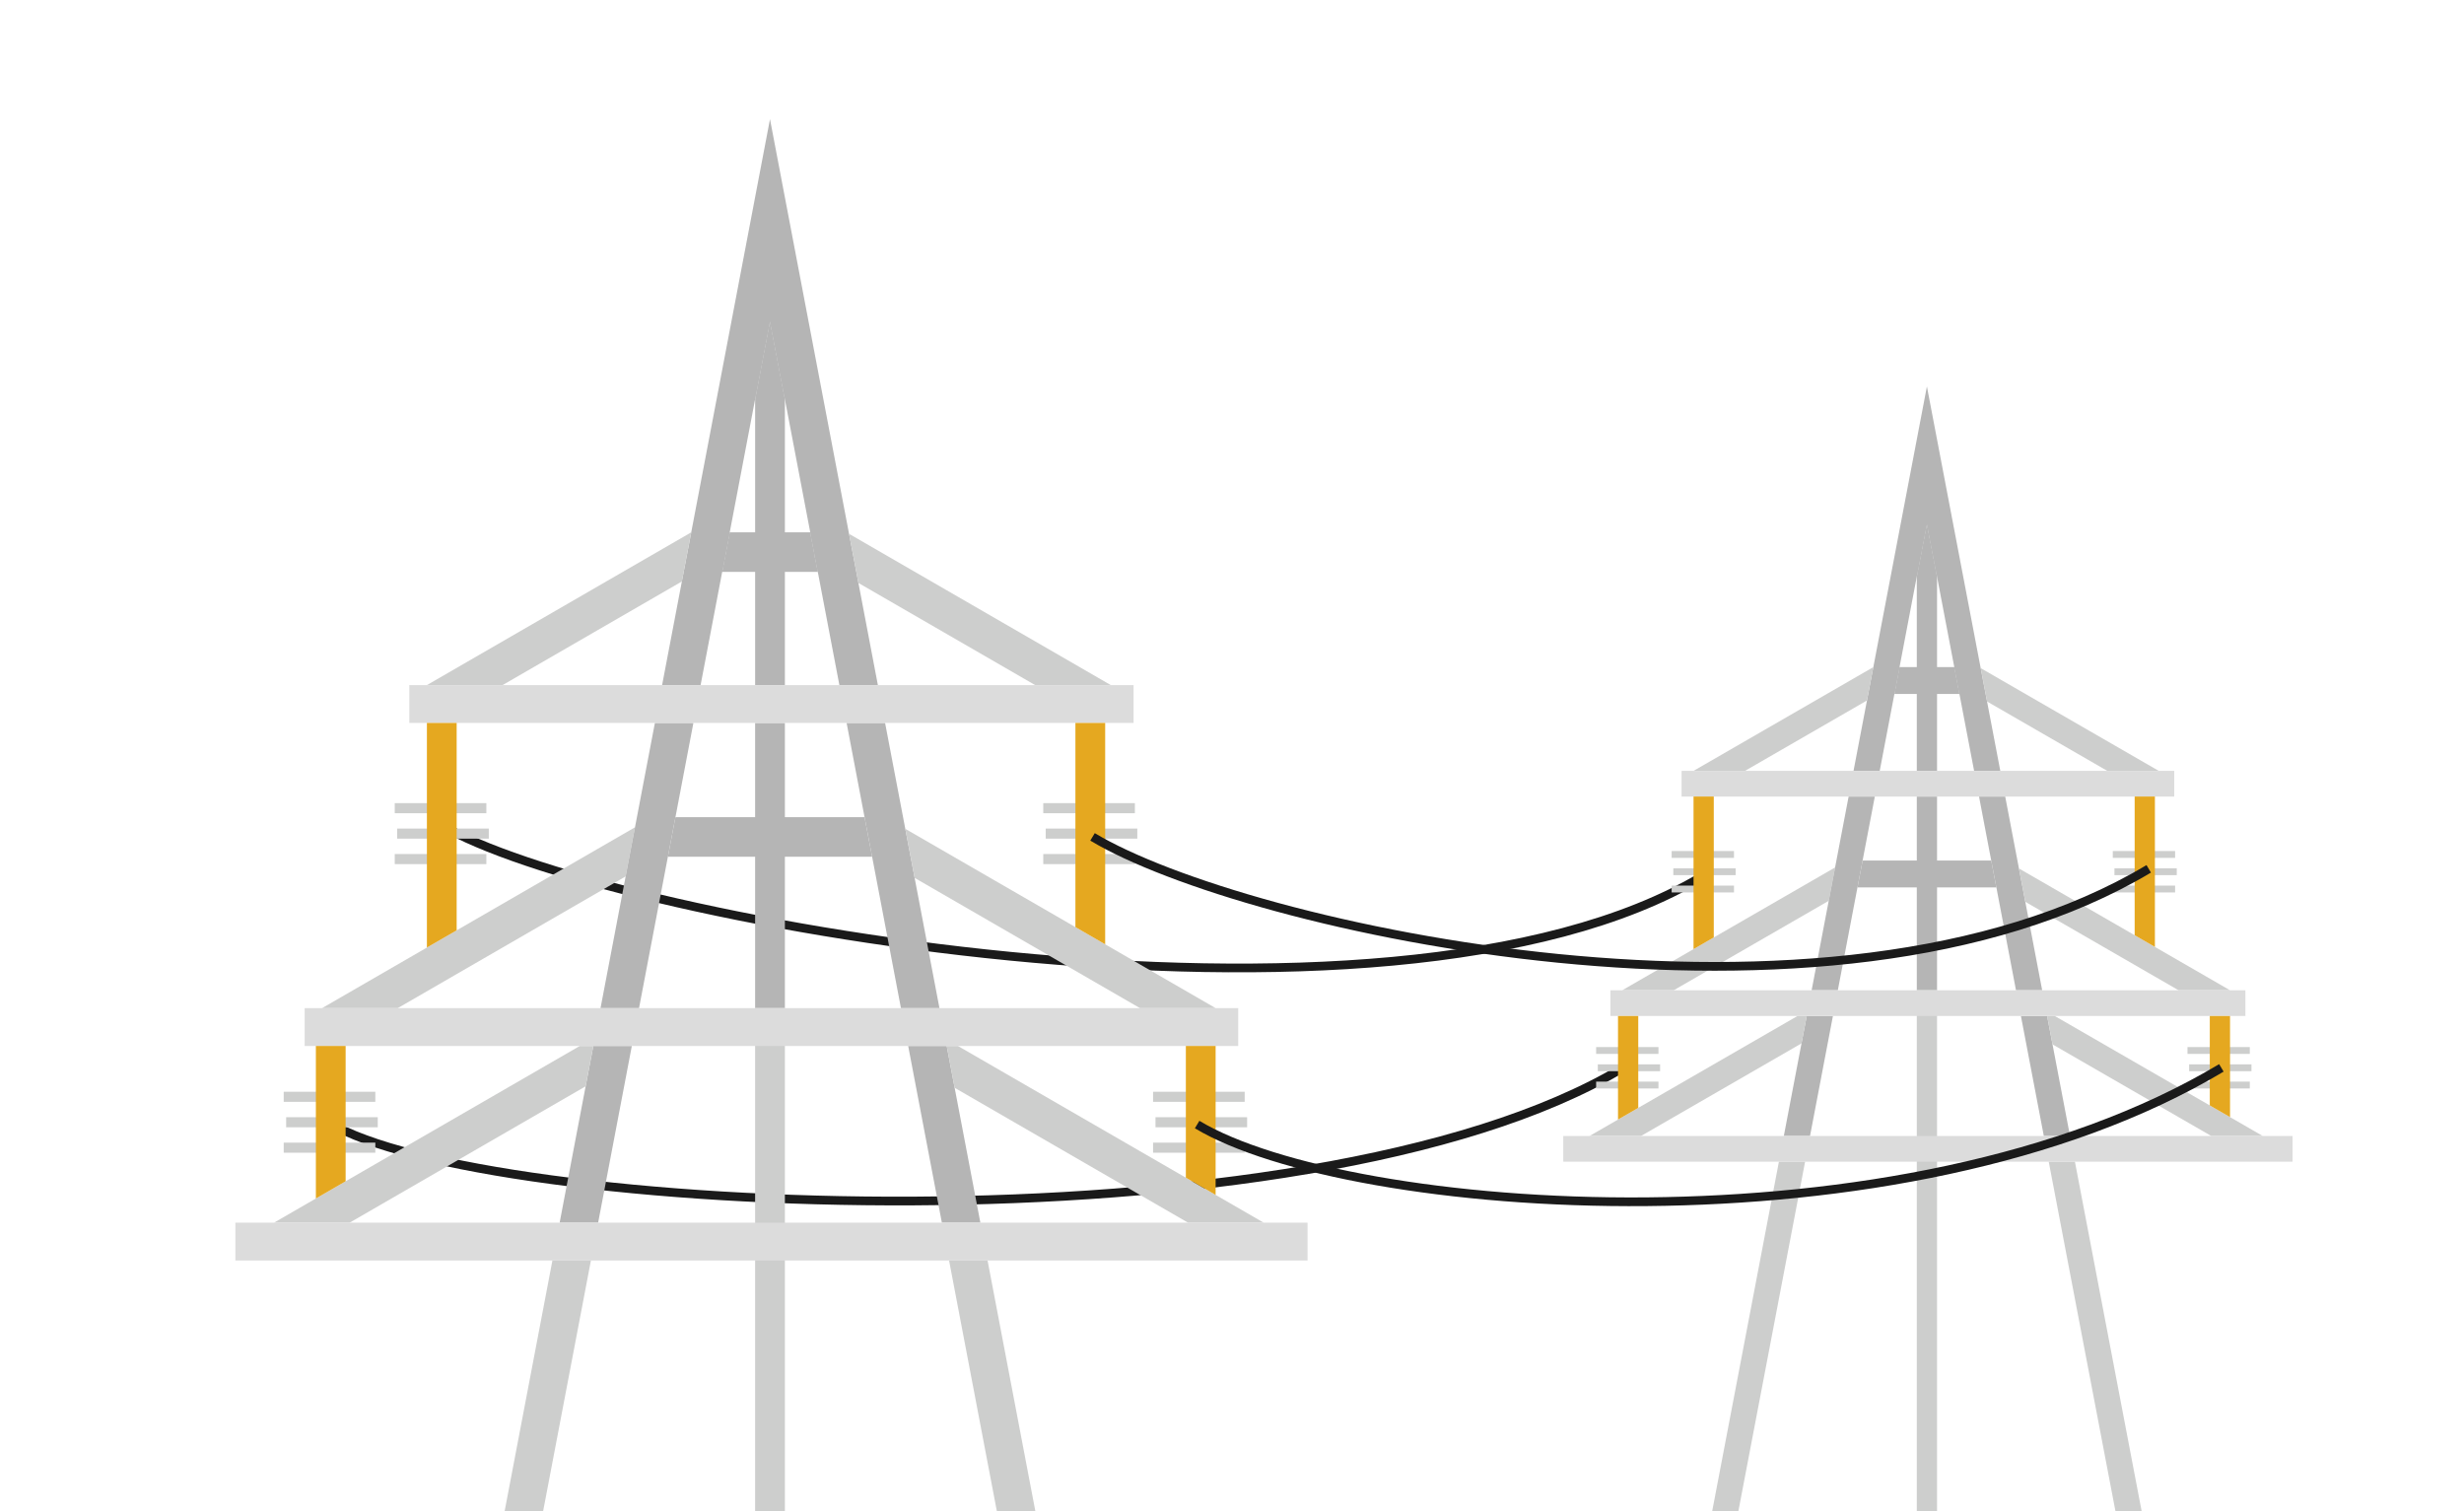 <?xml version="1.0" encoding="UTF-8"?> <svg xmlns="http://www.w3.org/2000/svg" width="848" height="520" viewBox="0 0 848 520" fill="none"><g clip-path="url(#clip0_12510_3545)"><path d="M113.5 386.5C165.667 417.833 449 433 558.5 367.5M152 284C204.167 315.333 476.5 367 586 301.5" stroke="#1A1A1A" stroke-width="3"></path><g clip-path="url(#clip1_12510_3545)"><path d="M428.364 375.711H396.837V379.182H428.364V375.711Z" fill="#CDCECD"></path><path d="M429.202 384.473H397.675V387.944H429.202V384.473Z" fill="#CDCECD"></path><path d="M428.364 393.225H396.837V396.695H428.364V393.225Z" fill="#CDCECD"></path><path d="M129.171 375.711H97.644V379.182H129.171V375.711Z" fill="#CDCECD"></path><path d="M130.008 384.473H98.481V387.944H130.008V384.473Z" fill="#CDCECD"></path><path d="M129.171 393.225H97.644V396.695H129.171V393.225Z" fill="#CDCECD"></path><path d="M167.382 276.39H135.854V279.861H167.382V276.39Z" fill="#CDCECD"></path><path d="M168.22 285.143H136.692V288.613H168.22V285.143Z" fill="#CDCECD"></path><path d="M167.382 293.903H135.854V297.374H167.382V293.903Z" fill="#CDCECD"></path><path d="M390.572 276.39H359.044V279.861H390.572V276.39Z" fill="#CDCECD"></path><path d="M391.409 285.143H359.882V288.613H391.409V285.143Z" fill="#CDCECD"></path><path d="M390.572 293.903H359.044V297.374H390.572V293.903Z" fill="#CDCECD"></path><path d="M300.143 294.825H270.123V346.938H259.879V294.825H229.859L230.211 292.997L232.456 281.218H259.879V248.79H270.123V281.218H297.538L299.892 293.517L300.143 294.825Z" fill="#B5B5B5"></path><path d="M243.681 183.196H251.144L248.547 196.803H243.681V183.196Z" fill="#B5B5B5"></path><path d="M286.315 183.196V196.803H281.448L280.535 192.008L280.435 191.949L280.502 191.832L278.852 183.196H286.315Z" fill="#B5B5B5"></path><path d="M281.448 196.803H270.124V235.771H259.88V196.803H248.547L251.143 183.197H259.88V137.354L264.998 110.51L270.124 137.396V183.197H278.852L280.502 191.832L280.435 191.949L280.535 192.008L281.448 196.803Z" fill="#B5B5B5"></path><path d="M270.124 105.546V137.396L264.998 110.509L259.88 137.354V105.546H270.124Z" fill="#B5B5B5"></path><path d="M409.652 704.336V733H120.484V704.336H138.543L190.115 433.794H203.366L151.786 704.336H259.879V346.938H270.123V704.336H378.208L326.628 433.794H339.879L391.459 704.336H409.652Z" fill="#CDCECD"></path><path d="M218.535 284.706L215.319 301.608L136.877 346.938H110.844L146.92 326.088L157.163 320.169L218.535 284.706Z" fill="#CDCECD"></path><path d="M238.638 248.79L232.582 280.573L232.456 281.218L230.212 292.997L229.86 294.825L219.926 346.938H206.675L215.319 301.607L218.535 284.706L225.387 248.79H238.638Z" fill="#B5B5B5"></path><path d="M217.446 359.967L216.441 365.24L205.853 420.765H192.603L201.548 373.842L204.195 359.967H217.446Z" fill="#B5B5B5"></path><path d="M302.129 235.77H288.878L281.448 196.803L280.535 192.007L280.502 191.831L278.851 183.196L270.124 137.396L264.997 110.509L259.88 137.354L251.143 183.196L248.547 196.803L241.117 235.77H227.866L234.668 200.106L237.892 183.196L258.372 75.751L264.997 41L271.623 75.767L292.203 183.708L295.428 200.609V200.618L302.129 235.77Z" fill="#B5B5B5"></path><path d="M323.32 346.938H310.069L300.143 294.825L299.892 293.517L297.538 281.218L297.22 279.55V279.541L291.365 248.79H304.608L311.56 285.217V285.226L314.776 302.119L323.32 346.938Z" fill="#B5B5B5"></path><path d="M337.4 420.765H324.149L313.662 365.752L312.557 359.967H325.808L328.547 374.353L337.4 420.765Z" fill="#B5B5B5"></path><path d="M237.893 183.196L234.668 200.106L172.953 235.771H146.92L237.893 183.196Z" fill="#CDCECD"></path><path d="M204.195 359.967L201.549 373.842L120.342 420.765H94.31L108.708 412.449L118.952 406.522L199.522 359.967H204.195Z" fill="#CDCECD"></path><path d="M418.364 346.938H392.331L314.777 302.119L311.561 285.226L370.109 319.054L380.353 324.973L418.364 346.938Z" fill="#CDCECD"></path><path d="M280.535 192.007L280.435 191.948L280.502 191.831L280.535 192.007Z" fill="#CDCECD"></path><path d="M382.296 235.771H356.263L295.428 200.618V200.61L292.203 183.708L382.296 235.771Z" fill="#CDCECD"></path><path d="M434.898 420.765H408.865L328.547 374.353L325.808 359.967H329.686L408.119 405.289L418.363 411.208L434.898 420.765Z" fill="#CDCECD"></path><path d="M450 420.766H81V433.794H450V420.766Z" fill="#DCDCDC"></path><path d="M426.137 346.938H104.855V359.967H426.137V346.938Z" fill="#DCDCDC"></path><path d="M390.128 235.771H140.872V248.79H390.128V235.771Z" fill="#DCDCDC"></path><path d="M157.164 248.79V320.169L146.92 326.088V248.79H157.164Z" fill="#E5A820"></path><path d="M118.952 359.967V406.522L108.708 412.449V359.967H118.952Z" fill="#E5A820"></path><path d="M380.353 248.79V324.973L370.109 319.054V248.79H380.353Z" fill="#E5A820"></path><path d="M418.363 359.967V411.208L408.119 405.289V359.967H418.363Z" fill="#E5A820"></path></g><g clip-path="url(#clip2_12510_3545)"><path d="M774.283 360.333H752.838V362.69H774.283V360.333Z" fill="#CDCECD"></path><path d="M774.853 366.283H753.407V368.641H774.853V366.283Z" fill="#CDCECD"></path><path d="M774.283 372.228H752.838V374.585H774.283V372.228Z" fill="#CDCECD"></path><path d="M570.767 360.333H549.321V362.69H570.767V360.333Z" fill="#CDCECD"></path><path d="M571.336 366.283H549.891V368.641H571.336V366.283Z" fill="#CDCECD"></path><path d="M570.767 372.228H549.321V374.585H570.767V372.228Z" fill="#CDCECD"></path><path d="M596.759 292.874H575.313V295.231H596.759V292.874Z" fill="#CDCECD"></path><path d="M597.328 298.819H575.883V301.177H597.328V298.819Z" fill="#CDCECD"></path><path d="M596.759 304.77H575.313V307.127H596.759V304.77Z" fill="#CDCECD"></path><path d="M748.575 292.874H727.13V295.231H748.575V292.874Z" fill="#CDCECD"></path><path d="M749.146 298.819H727.7V301.177H749.146V298.819Z" fill="#CDCECD"></path><path d="M748.575 304.77H727.13V307.127H748.575V304.77Z" fill="#CDCECD"></path><path d="M687.065 305.395H666.645V340.79H659.677V305.395H639.257L639.496 304.154L641.023 296.154H659.677V274.129H666.645V296.154H685.293L686.894 304.507L687.065 305.395Z" fill="#B5B5B5"></path><path d="M648.658 229.578H653.735L651.968 238.82H648.658V229.578Z" fill="#B5B5B5"></path><path d="M677.659 229.578V238.82H674.348L673.727 235.563L673.659 235.523L673.704 235.443L672.582 229.578H677.659Z" fill="#B5B5B5"></path><path d="M674.348 238.82H666.645V265.286H659.677V238.82H651.968L653.734 229.578H659.677V198.443L663.158 180.21L666.645 198.471V229.578H672.582L673.704 235.443L673.658 235.523L673.727 235.563L674.348 238.82Z" fill="#B5B5B5"></path><path d="M666.645 176.839V198.471L663.158 180.21L659.677 198.442V176.839H666.645Z" fill="#B5B5B5"></path><path d="M761.555 583.532V603H564.858V583.532H577.142L612.222 399.782H621.236L586.15 583.532H659.677V340.791H666.645V583.532H740.166L705.081 399.782H714.094L749.18 583.532H761.555Z" fill="#CDCECD"></path><path d="M631.554 298.523L629.366 310.003L576.009 340.791H558.301L582.84 326.63L589.808 322.61L631.554 298.523Z" fill="#CDCECD"></path><path d="M645.228 274.129L641.109 295.715L641.023 296.154L639.496 304.154L639.257 305.395L632.5 340.79H623.486L629.366 310.002L631.554 298.523L636.215 274.129H645.228Z" fill="#B5B5B5"></path><path d="M630.813 349.64L630.129 353.221L622.928 390.934H613.914L619.999 359.063L621.799 349.64H630.813Z" fill="#B5B5B5"></path><path d="M688.416 265.286H679.402L674.349 238.82L673.728 235.563L673.705 235.443L672.582 229.578L666.646 198.471L663.159 180.21L659.677 198.443L653.735 229.578L651.969 238.82L646.915 265.286H637.901L642.528 241.063L644.721 229.578L658.652 156.602L663.159 133L667.665 156.614L681.664 229.926L683.858 241.405V241.411L688.416 265.286Z" fill="#B5B5B5"></path><path d="M702.83 340.79H693.816L687.065 305.395L686.894 304.507L685.293 296.154L685.076 295.021V295.015L681.094 274.129H690.102L694.831 298.87V298.876L697.018 310.349L702.83 340.79Z" fill="#B5B5B5"></path><path d="M712.408 390.934H703.394L696.261 353.569L695.509 349.64H704.522L706.385 359.411L712.408 390.934Z" fill="#B5B5B5"></path><path d="M644.721 229.578L642.527 241.063L600.548 265.286H582.84L644.721 229.578Z" fill="#CDCECD"></path><path d="M621.8 349.64L619.999 359.063L564.762 390.934H547.054L556.848 385.285L563.816 381.259L618.621 349.64H621.8Z" fill="#CDCECD"></path><path d="M767.481 340.791H749.773L697.019 310.35L694.831 298.876L734.657 321.852L741.625 325.872L767.481 340.791Z" fill="#CDCECD"></path><path d="M673.728 235.563L673.659 235.523L673.705 235.443L673.728 235.563Z" fill="#CDCECD"></path><path d="M742.947 265.286H725.239L683.858 241.411V241.405L681.664 229.926L742.947 265.286Z" fill="#CDCECD"></path><path d="M778.727 390.934H761.019L706.386 359.411L704.522 349.64H707.16L760.512 380.422L767.48 384.442L778.727 390.934Z" fill="#CDCECD"></path><path d="M789 390.934H538V399.782H789V390.934Z" fill="#DCDCDC"></path><path d="M772.768 340.791H554.227V349.64H772.768V340.791Z" fill="#DCDCDC"></path><path d="M748.274 265.286H578.727V274.129H748.274V265.286Z" fill="#DCDCDC"></path><path d="M589.808 274.129V322.609L582.84 326.629V274.129H589.808Z" fill="#E5A820"></path><path d="M563.816 349.64V381.259L556.848 385.285V349.64H563.816Z" fill="#E5A820"></path><path d="M741.624 274.129V325.872L734.656 321.851V274.129H741.624Z" fill="#E5A820"></path><path d="M767.481 349.64V384.442L760.513 380.422V349.64H767.481Z" fill="#E5A820"></path></g><path d="M412 387C464.167 418.333 655 433 764.5 367.5M376 288C428.167 319.333 630 364.5 739.5 299" stroke="#1A1A1A" stroke-width="3"></path></g><defs><clipPath id="clip0_12510_3545"><rect width="848" height="520" fill="white"></rect></clipPath><clipPath id="clip1_12510_3545"><rect width="369" height="692" fill="white" transform="translate(81 41)"></rect></clipPath><clipPath id="clip2_12510_3545"><rect width="251" height="470" fill="white" transform="translate(538 133)"></rect></clipPath></defs></svg> 